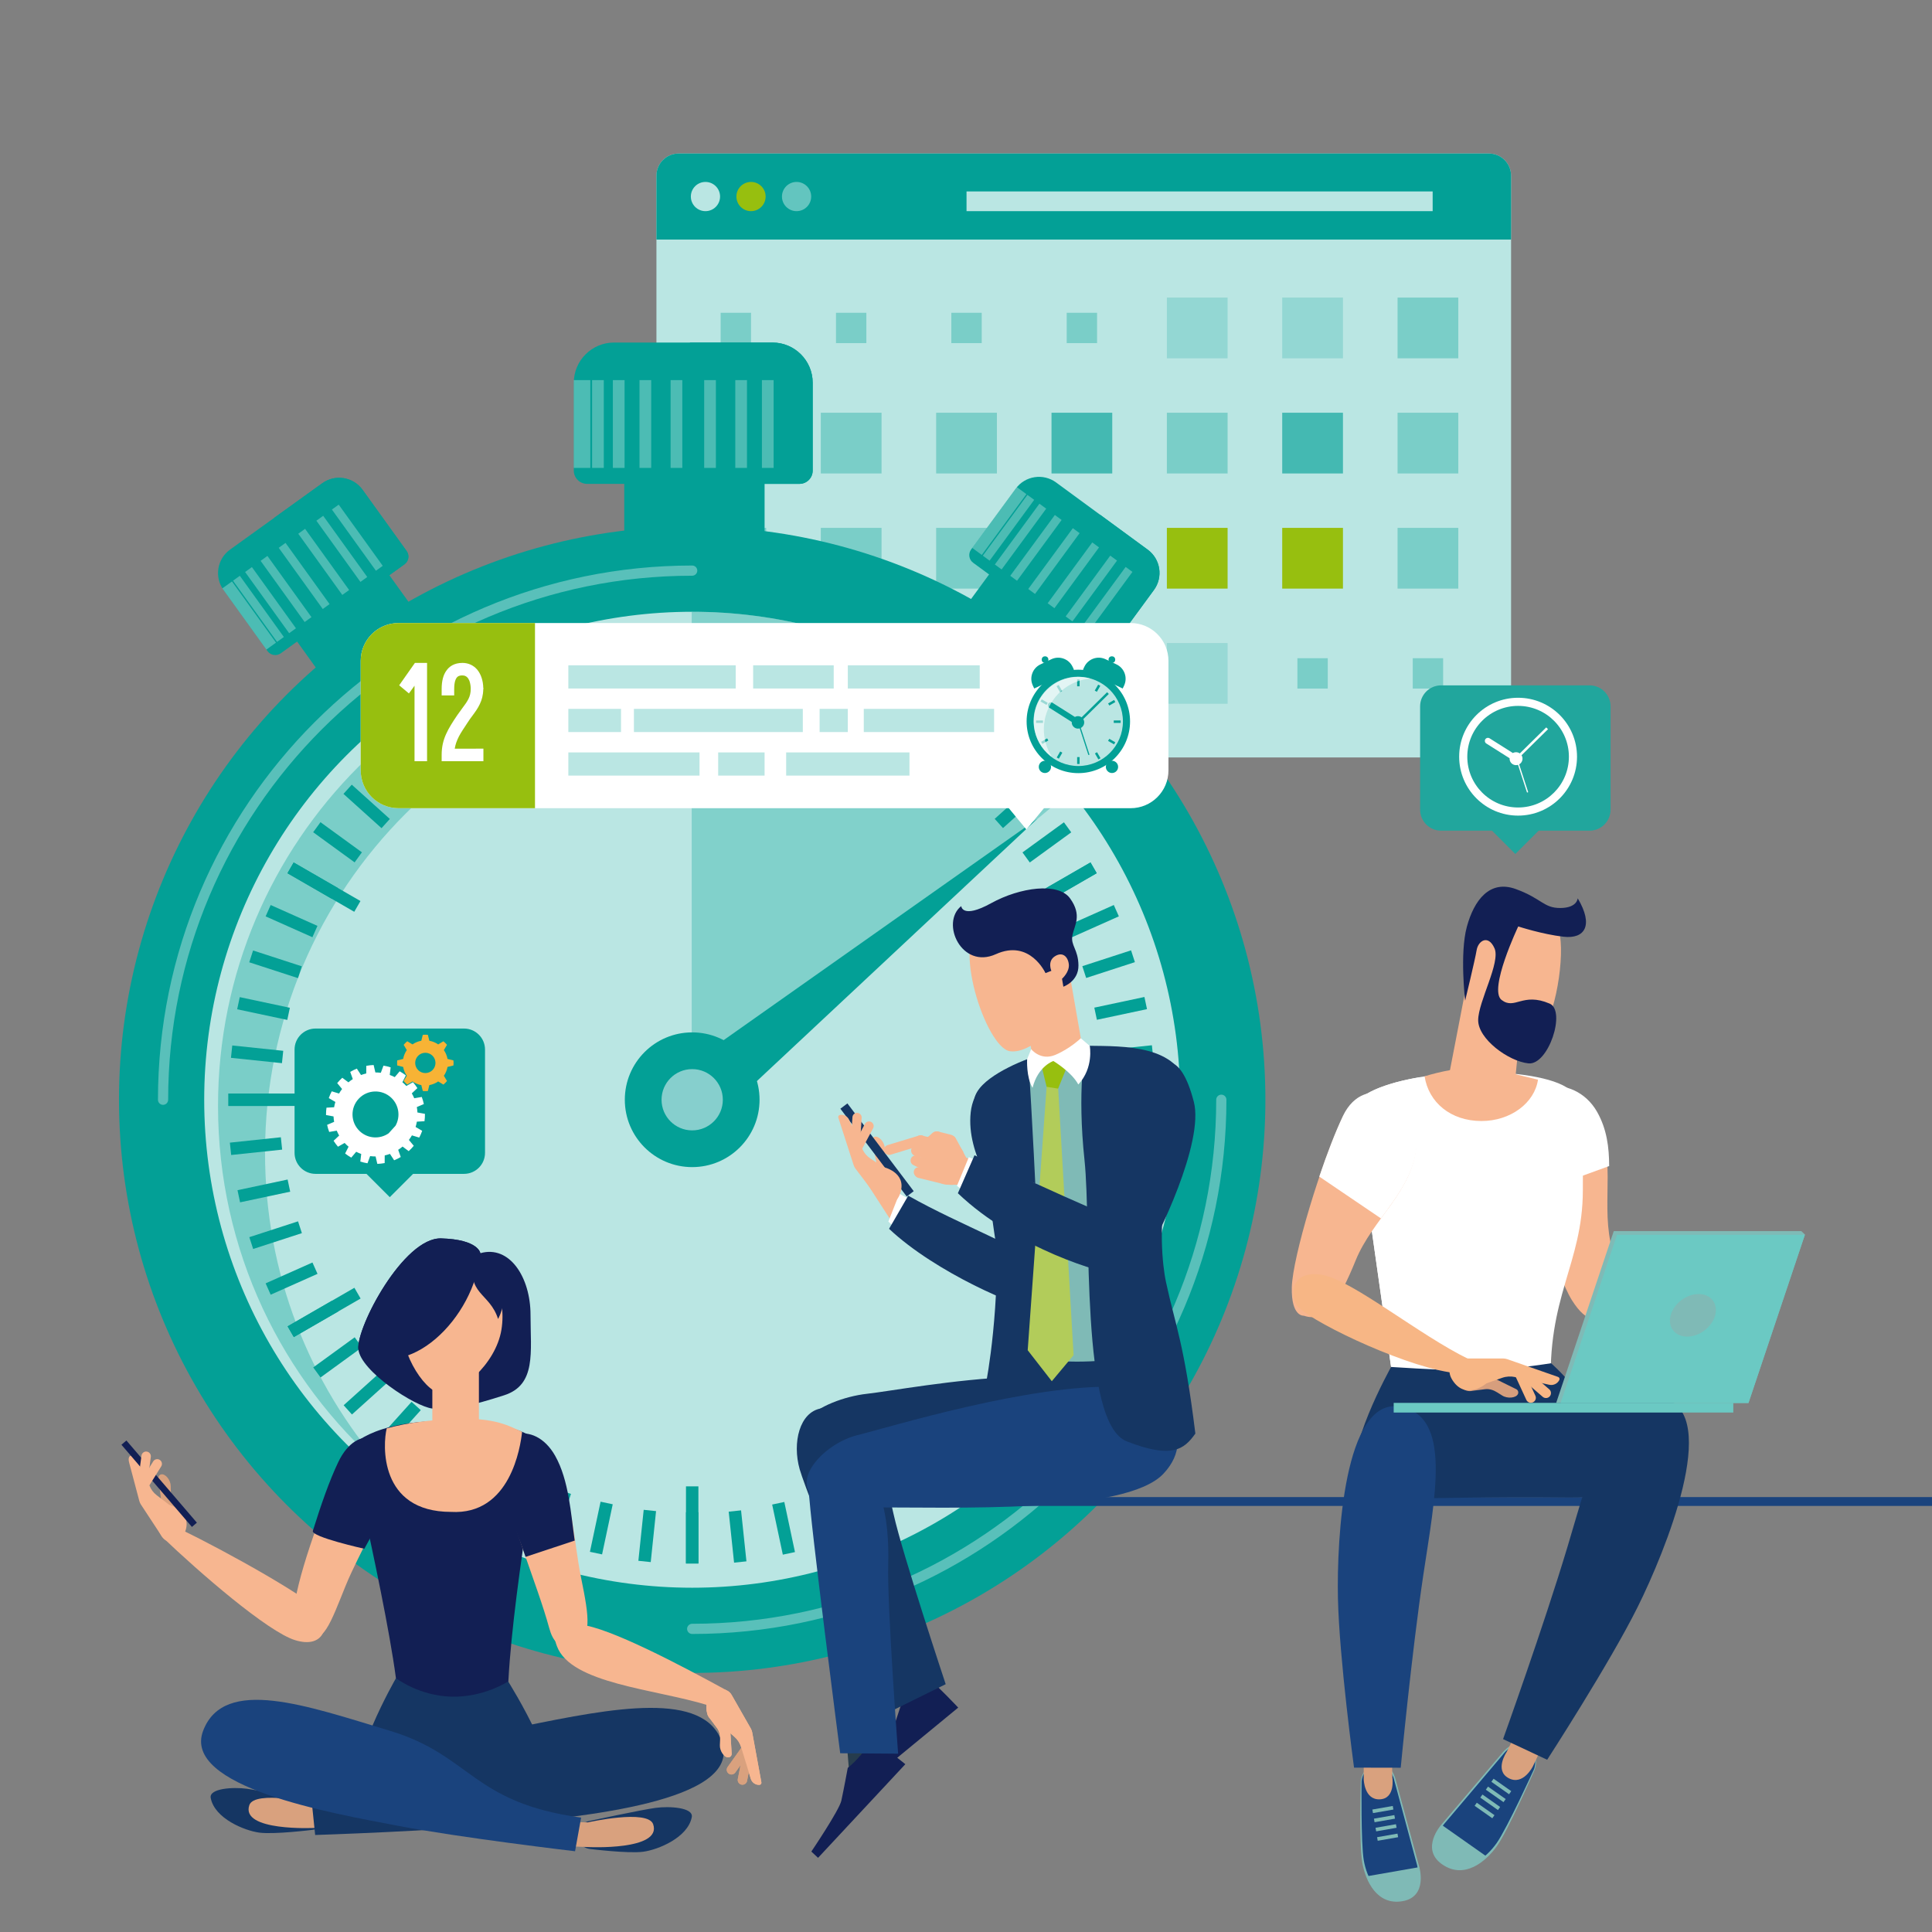<?xml version="1.0" encoding="utf-8"?>
<!-- Generator: Adobe Illustrator 19.0.0, SVG Export Plug-In . SVG Version: 6.00 Build 0)  -->
<svg version="1.1" id="Layer_1" xmlns="http://www.w3.org/2000/svg" xmlns:xlink="http://www.w3.org/1999/xlink" x="0px" y="0px"
	 viewBox="0 0 547.242 547.242" style="enable-background:new 0 0 547.242 547.242;" xml:space="preserve">
<rect x="0" y="0" width="547.242" height="547.242" fill="#808080" stroke="none"/>
<style type="text/css">
	.st0{fill:#BAE6E3;}
	.st1{fill:#03A096;}
	.st2{opacity:0.35;fill:#03A096;}
	.st3{opacity:0.21;fill:#03A096;}
	.st4{opacity:0.64;fill:#03A096;}
	.st5{fill:#97BF0F;}
	.st6{opacity:0.18;fill:#03A096;}
	.st7{opacity:0.53;fill:#BAE6E3;}
	.st8{opacity:0.29;fill:#FFFFFF;}
	.st9{opacity:0.31;}
	.st10{opacity:0.54;fill:#F7F8FC;}
	.st11{opacity:0.34;}
	.st12{fill:#FFFFFF;}
	.st13{fill:#F7B335;}
	.st14{opacity:0.6;fill:#FFFFFF;}
	.st15{fill:#21A69D;}
	.st16{fill:#1A437D;}
	.st17{fill:#F7B690;}
	.st18{fill:#153663;}
	.st19{fill:#7FBAB6;}
	.st20{fill:#D9A17E;}
	.st21{fill:#121F54;}
	.st22{fill:#6BC9C3;}
	.st23{fill:#F7B685;}
	.st24{fill:#D69E7D;}
	.st25{fill:#263C4D;}
	.st26{fill:#B2CC5A;}
	.st27{fill:#0A4963;}
</style>
<g>
	<path class="st0" d="M421.746,214.552h-229.54c-3.462,0-6.269-2.806-6.269-6.269V49.761c0-3.462,2.807-6.269,6.269-6.269h229.54
		c3.462,0,6.269,2.807,6.269,6.269v158.522C428.015,211.745,425.208,214.552,421.746,214.552z"/>
	<path class="st1" d="M185.937,67.852c0-15.103,0-18.09,0-18.09c0-3.462,2.807-6.269,6.269-6.269h229.54
		c3.462,0,6.269,2.807,6.269,6.269c0,0,0,2.987,0,18.09H185.937z"/>
	<rect x="204.123" y="88.592" class="st2" width="8.602" height="8.602"/>
	<rect x="236.797" y="88.592" class="st2" width="8.602" height="8.602"/>
	<rect x="269.47" y="88.592" class="st2" width="8.602" height="8.602"/>
	<rect x="302.143" y="88.592" class="st2" width="8.602" height="8.602"/>
	<rect x="330.516" y="84.29" class="st3" width="17.205" height="17.205"/>
	<rect x="363.189" y="84.29" class="st3" width="17.205" height="17.205"/>
	<rect x="395.862" y="84.29" class="st2" width="17.205" height="17.205"/>
	<rect x="199.822" y="116.906" class="st3" width="17.205" height="17.205"/>
	<rect x="232.495" y="116.906" class="st2" width="17.205" height="17.205"/>
	<rect x="265.169" y="116.906" class="st2" width="17.205" height="17.205"/>
	<rect x="297.842" y="116.906" class="st4" width="17.205" height="17.205"/>
	<rect x="330.516" y="116.906" class="st2" width="17.205" height="17.205"/>
	<rect x="363.189" y="116.906" class="st4" width="17.205" height="17.205"/>
	<rect x="395.862" y="116.906" class="st2" width="17.205" height="17.205"/>
	<rect x="199.822" y="149.521" class="st2" width="17.205" height="17.205"/>
	<rect x="232.495" y="149.521" class="st2" width="17.205" height="17.205"/>
	<rect x="265.169" y="149.521" class="st2" width="17.205" height="17.205"/>
	<rect x="297.842" y="149.521" class="st2" width="17.205" height="17.205"/>
	<rect x="330.516" y="149.521" class="st5" width="17.205" height="17.205"/>
	<rect x="363.189" y="149.521" class="st5" width="17.205" height="17.205"/>
	<rect x="395.862" y="149.521" class="st2" width="17.205" height="17.205"/>
	<rect x="199.822" y="182.137" class="st2" width="17.205" height="17.205"/>
	<rect x="232.495" y="182.137" class="st5" width="17.205" height="17.205"/>
	<rect x="265.169" y="182.137" class="st2" width="17.205" height="17.205"/>
	<rect x="297.842" y="182.137" class="st6" width="17.205" height="17.205"/>
	<rect x="330.516" y="182.137" class="st6" width="17.205" height="17.205"/>
	<rect x="367.49" y="186.438" class="st2" width="8.602" height="8.603"/>
	<rect x="400.163" y="186.438" class="st2" width="8.602" height="8.603"/>
	<circle class="st0" cx="199.822" cy="55.672" r="4.138"/>
	<circle class="st5" cx="212.726" cy="55.672" r="4.138"/>
	<circle class="st7" cx="225.63" cy="55.672" r="4.138"/>
	<rect x="273.771" y="54.225" class="st0" width="132.033" height="5.584"/>
</g>
<g>
	<g>
		<g>
			<rect x="176.819" y="117.671" class="st1" width="39.751" height="43.958"/>
			<path class="st1" d="M226.439,137.056h-60.155c-2.075,0-3.757-1.682-3.757-3.757v-24.876c0-6.295,5.103-11.398,11.398-11.398
				h44.872c6.295,0,11.398,5.103,11.398,11.398v24.876C230.196,135.374,228.514,137.056,226.439,137.056z"/>
			<g>
				<g>
					<path class="st8" d="M162.527,107.674c0,5.317,0,18.034,0,24.861h4.677c0-6.347,0-18.989,0-24.861H162.527z"/>
					<path class="st8" d="M167.711,107.674c0,6.257,0,18.893,0,24.861h3.315c0-5.968,0-18.605,0-24.861H167.711z"/>
					<path class="st8" d="M173.594,107.674c0,6.578,0,19.248,0,24.861h3.315c0-5.614,0-18.283,0-24.861H173.594z"/>
					<path class="st8" d="M181.139,107.674c0,6.853,0,19.575,0,24.861h3.315c0-5.286,0-18.009,0-24.861H181.139z"/>
					<path class="st8" d="M189.95,107.674c0,7.031,0,19.799,0,24.861h3.315c0-5.063,0-17.831,0-24.861H189.95z"/>
					<path class="st8" d="M199.459,107.674c0,7.031,0,19.799,0,24.861h3.315c0-5.063,0-17.831,0-24.861H199.459z"/>
					<path class="st8" d="M208.27,107.674c0,6.853,0,19.575,0,24.861h3.315c0-5.286,0-18.009,0-24.861H208.27z"/>
					<path class="st8" d="M215.814,107.674c0,6.578,0,19.248,0,24.861h3.315c0-5.614,0-18.283,0-24.861H215.814z"/>
				</g>
			</g>
		</g>
		<g>
			<path class="st1" d="M195.425,97.025h23.372c6.295,0,11.398,5.103,11.398,11.398v24.876c0,2.075-1.682,3.757-3.757,3.757h-31.014
				V97.025z"/>
			<g>
				<g>
					<path class="st8" d="M199.459,107.674c0,7.031,0,19.799,0,24.861h3.315c0-5.063,0-17.831,0-24.861H199.459z"/>
					<path class="st8" d="M208.27,107.674c0,6.853,0,19.575,0,24.861h3.315c0-5.286,0-18.009,0-24.861H208.27z"/>
					<path class="st8" d="M215.814,107.674c0,6.578,0,19.248,0,24.861h3.315c0-5.614,0-18.283,0-24.861H215.814z"/>
				</g>
			</g>
		</g>
	</g>
	<g>
		<g>
			<g>
				
					<rect x="277.085" y="158.383" transform="matrix(0.806 0.591 -0.591 0.806 158.72 -140.009)" class="st1" width="32.187" height="28.011"/>
				<path class="st1" d="M310.444,184.927l-34.797-25.521c-1.2-0.88-1.46-2.567-0.579-3.767l12.636-17.229
					c2.671-3.642,7.788-4.428,11.429-1.758l25.956,19.037c3.642,2.671,4.428,7.788,1.758,11.429l-12.636,17.229
					C313.33,185.548,311.644,185.807,310.444,184.927z"/>
				<g>
					<g>
						<path class="st8" d="M288.021,137.977c-2.256,3.075-9.734,13.271-12.63,17.221l2.706,1.985
							c2.693-3.671,10.139-13.824,12.63-17.221L288.021,137.977z"/>
						<path class="st8" d="M291.02,140.176c-2.654,3.619-10.098,13.769-12.63,17.221l1.918,1.406
							c2.532-3.452,9.976-13.602,12.63-17.221L291.02,140.176z"/>
						<path class="st8" d="M294.423,142.672c-2.791,3.805-10.249,13.973-12.63,17.221l1.917,1.406
							c2.382-3.247,9.839-13.416,12.63-17.221L294.423,142.672z"/>
						<path class="st8" d="M298.788,145.873c-2.907,3.964-10.388,14.163-12.63,17.221l1.917,1.406
							c2.243-3.058,9.723-13.257,12.63-17.221L298.788,145.873z"/>
						<path class="st8" d="M303.884,149.611c-2.983,4.067-10.482,14.292-12.63,17.221l1.917,1.406
							c2.148-2.929,9.647-13.154,12.63-17.221L303.884,149.611z"/>
						<path class="st8" d="M309.385,153.646c-2.983,4.067-10.482,14.292-12.63,17.221l1.917,1.406
							c2.148-2.929,9.647-13.154,12.63-17.221L309.385,153.646z"/>
						<path class="st8" d="M314.481,157.383c-2.907,3.964-10.388,14.163-12.63,17.221l1.917,1.406
							c2.243-3.058,9.723-13.257,12.63-17.221L314.481,157.383z"/>
						<path class="st8" d="M318.845,160.584c-2.791,3.805-10.249,13.974-12.63,17.221l1.917,1.406
							c2.382-3.247,9.84-13.416,12.63-17.221L318.845,160.584z"/>
					</g>
				</g>
			</g>
			<g>
				<path class="st1" d="M311.569,145.774l13.52,9.916c3.642,2.671,4.428,7.788,1.758,11.429l-12.636,17.229
					c-0.88,1.2-2.567,1.459-3.767,0.579l-17.94-13.158L311.569,145.774z"/>
				<g>
					<g>
						<path class="st8" d="M309.385,153.646c-2.983,4.067-10.482,14.292-12.63,17.221l1.917,1.406
							c2.148-2.929,9.647-13.154,12.63-17.221L309.385,153.646z"/>
						<path class="st8" d="M314.481,157.383c-2.907,3.964-10.388,14.163-12.63,17.221l1.917,1.406
							c2.243-3.058,9.723-13.257,12.63-17.221L314.481,157.383z"/>
						<path class="st8" d="M318.845,160.584c-2.791,3.805-10.249,13.974-12.63,17.221l1.917,1.406
							c2.382-3.247,9.84-13.416,12.63-17.221L318.845,160.584z"/>
					</g>
				</g>
			</g>
		</g>
		<g>
			<g>
				
					<rect x="81.209" y="158.381" transform="matrix(0.812 -0.584 0.584 0.812 -82.368 89.3)" class="st1" width="32.187" height="28.011"/>
				<path class="st1" d="M114.563,159.842l-35.026,25.206c-1.208,0.869-2.892,0.595-3.761-0.613l-12.48-17.342
					c-2.638-3.665-1.805-8.775,1.861-11.413l26.127-18.802c3.665-2.638,8.775-1.805,11.413,1.861l12.48,17.342
					C116.046,157.289,115.771,158.973,114.563,159.842z"/>
				<g>
					<g>
						<path class="st8" d="M62.982,166.656c2.228,3.096,9.613,13.359,12.474,17.334l2.723-1.96
							c-2.659-3.696-10.014-13.915-12.474-17.334L62.982,166.656z"/>
						<path class="st8" d="M66,164.484c2.622,3.643,9.974,13.859,12.474,17.334l1.93-1.389c-2.501-3.475-9.853-13.691-12.474-17.334
							L66,164.484z"/>
						<path class="st8" d="M69.426,162.019c2.756,3.83,10.122,14.066,12.474,17.334l1.93-1.389
							c-2.352-3.269-9.718-13.504-12.474-17.334L69.426,162.019z"/>
						<path class="st8" d="M73.819,158.858c2.871,3.99,10.259,14.256,12.474,17.334l1.93-1.389
							c-2.215-3.078-9.603-13.344-12.474-17.334L73.819,158.858z"/>
						<path class="st8" d="M78.949,155.166c2.946,4.094,10.353,14.386,12.474,17.334l1.93-1.389
							c-2.121-2.948-9.528-13.241-12.474-17.334L78.949,155.166z"/>
						<path class="st8" d="M84.486,151.181c2.946,4.094,10.353,14.386,12.474,17.334l1.93-1.389
							c-2.121-2.948-9.528-13.241-12.474-17.334L84.486,151.181z"/>
						<path class="st8" d="M89.616,147.49c2.871,3.99,10.259,14.256,12.474,17.334l1.93-1.389
							c-2.215-3.078-9.603-13.344-12.474-17.334L89.616,147.49z"/>
						<path class="st8" d="M94.009,144.328c2.756,3.83,10.122,14.065,12.474,17.334l1.93-1.389
							c-2.352-3.269-9.718-13.504-12.474-17.334L94.009,144.328z"/>
					</g>
				</g>
			</g>
			<g>
				<path class="st1" d="M77.675,146.671l13.609-9.793c3.665-2.638,8.775-1.805,11.413,1.861l12.48,17.342
					c0.869,1.208,0.595,2.892-0.613,3.761l-18.058,12.995L77.675,146.671z"/>
				<g>
					<g>
						<path class="st8" d="M84.486,151.181c2.946,4.094,10.353,14.386,12.474,17.334l1.93-1.389
							c-2.121-2.948-9.528-13.241-12.474-17.334L84.486,151.181z"/>
						<path class="st8" d="M89.616,147.49c2.871,3.99,10.259,14.256,12.474,17.334l1.93-1.389
							c-2.215-3.078-9.603-13.344-12.474-17.334L89.616,147.49z"/>
						<path class="st8" d="M94.009,144.328c2.756,3.83,10.122,14.065,12.474,17.334l1.93-1.389
							c-2.352-3.269-9.718-13.504-12.474-17.334L94.009,144.328z"/>
					</g>
				</g>
			</g>
		</g>
	</g>
	<g>
		<circle class="st1" cx="196.063" cy="311.505" r="162.36"/>
		<circle class="st1" cx="196.063" cy="311.505" r="157.594"/>
		<path class="st1" d="M196.063,153.911v315.188c87.037,0,157.594-70.557,157.594-157.594
			C353.657,224.468,283.1,153.911,196.063,153.911z"/>
		<circle class="st0" cx="196.063" cy="311.505" r="138.221"/>
		<path class="st2" d="M75.071,326.572c0-75.055,60.844-135.898,135.898-135.898c34.139,0,65.335,12.591,89.205,33.379
			c-24.914-28.609-61.604-46.694-102.52-46.694c-75.055,0-135.898,60.844-135.898,135.898c0,40.916,18.084,77.605,46.693,102.52
			C87.661,391.907,75.071,360.711,75.071,326.572z"/>
		<g>
			<g>
				<g>
					<g>
						<g>
							
								<rect x="181.332" y="427.668" transform="matrix(0.995 0.104 -0.104 0.995 46.38 -16.73)" class="st1" width="3.519" height="14.514"/>
						</g>
					</g>
					<g>
						<g>
							
								<rect x="207.275" y="180.827" transform="matrix(0.995 0.105 -0.105 0.995 20.825 -20.838)" class="st1" width="3.519" height="14.514"/>
						</g>
					</g>
				</g>
				<g>
					<g>
						<g>
							
								<rect x="168.502" y="425.636" transform="matrix(0.978 0.208 -0.208 0.978 93.853 -25.961)" class="st1" width="3.518" height="14.513"/>
						</g>
					</g>
					<g>
						<g>
							
								<rect x="220.106" y="182.86" transform="matrix(0.978 0.208 -0.208 0.978 44.37 -41.969)" class="st1" width="3.518" height="14.513"/>
						</g>
					</g>
				</g>
				<g>
					<g>
						<g>
							
								<rect x="155.955" y="422.275" transform="matrix(0.951 0.309 -0.309 0.951 140.552 -27.717)" class="st1" width="3.518" height="14.513"/>
						</g>
					</g>
					<g>
						<g>
							
								<rect x="232.654" y="186.221" transform="matrix(0.951 0.309 -0.309 0.951 71.248 -62.96)" class="st1" width="3.518" height="14.514"/>
						</g>
					</g>
				</g>
				<g>
					<g>
						<g>
							
								<rect x="143.828" y="417.62" transform="matrix(0.913 0.407 -0.407 0.913 185.484 -22.476)" class="st1" width="3.518" height="14.513"/>
						</g>
					</g>
					<g>
						<g>
							
								<rect x="244.78" y="190.877" transform="matrix(0.914 0.407 -0.407 0.914 101.854 -83.122)" class="st1" width="3.519" height="14.514"/>
						</g>
					</g>
				</g>
				<g>
					<g>
						<g>
							
								<rect x="132.254" y="411.722" transform="matrix(0.866 0.5 -0.5 0.866 227.515 -10.858)" class="st1" width="3.519" height="14.514"/>
						</g>
					</g>
					<g>
						<g>
							
								<rect x="256.355" y="196.774" transform="matrix(0.866 0.5 -0.5 0.866 136.575 -101.713)" class="st1" width="3.518" height="14.514"/>
						</g>
					</g>
				</g>
				<g>
					<g>
						<g>
							
								<rect x="121.359" y="404.647" transform="matrix(0.809 0.588 -0.588 0.809 265.63 6.301)" class="st1" width="3.519" height="14.514"/>
						</g>
					</g>
					<g>
						<g>
							
								<rect x="267.249" y="203.848" transform="matrix(0.809 0.588 -0.588 0.809 175.527 -117.82)" class="st1" width="3.518" height="14.514"/>
						</g>
					</g>
				</g>
				<g>
					<g>
						<g>
							
								<rect x="111.265" y="396.472" transform="matrix(0.743 0.669 -0.669 0.743 299.144 28.055)" class="st1" width="3.518" height="14.514"/>
						</g>
					</g>
					<g>
						<g>
							
								<rect x="277.343" y="212.024" transform="matrix(0.743 0.669 -0.669 0.743 218.399 -130.43)" class="st1" width="3.519" height="14.514"/>
						</g>
					</g>
				</g>
				<g>
					<g>
						<g>
							
								<rect x="102.079" y="387.287" transform="matrix(0.669 0.743 -0.743 0.669 327.584 53.391)" class="st1" width="3.519" height="14.513"/>
						</g>
					</g>
					<g>
						<g>
							
								<rect x="286.529" y="221.209" transform="matrix(0.669 0.743 -0.743 0.669 265.202 -138.649)" class="st1" width="3.518" height="14.514"/>
						</g>
					</g>
				</g>
				<g>
					<g>
						<g>
							
								<rect x="93.905" y="377.192" transform="matrix(0.588 0.809 -0.809 0.588 350.399 81.031)" class="st1" width="3.518" height="14.514"/>
						</g>
					</g>
					<g>
						<g>
							
								<rect x="294.703" y="231.304" transform="matrix(0.588 0.809 -0.809 0.588 315.201 -141.505)" class="st1" width="3.519" height="14.513"/>
						</g>
					</g>
				</g>
				<g>
					<g>
						<g>
							
								<rect x="86.83" y="366.298" transform="matrix(0.5 0.866 -0.866 0.5 367.831 110.087)" class="st1" width="3.518" height="14.514"/>
						</g>
					</g>
					<g>
						<g>
							
								<rect x="301.778" y="242.198" transform="matrix(0.5 0.866 -0.866 0.5 367.739 -138.154)" class="st1" width="3.519" height="14.514"/>
						</g>
					</g>
				</g>
				<g>
					<g>
						<g>
							
								<rect x="80.932" y="354.724" transform="matrix(0.407 0.914 -0.914 0.407 379.783 139.259)" class="st1" width="3.519" height="14.514"/>
						</g>
					</g>
					<g>
						<g>
							
								<rect x="307.675" y="253.772" transform="matrix(0.407 0.913 -0.913 0.407 421.955 -127.848)" class="st1" width="3.518" height="14.515"/>
						</g>
					</g>
				</g>
				<g>
					<g>
						<g>
							
								<rect x="76.278" y="342.597" transform="matrix(0.309 0.951 -0.951 0.309 386.662 167.541)" class="st1" width="3.518" height="14.514"/>
						</g>
					</g>
					<g>
						<g>
							
								<rect x="312.331" y="265.899" transform="matrix(0.309 0.951 -0.951 0.309 476.732 -110.007)" class="st1" width="3.518" height="14.513"/>
						</g>
					</g>
				</g>
				<g>
					<g>
						<g>
							
								<rect x="72.916" y="330.05" transform="matrix(0.208 0.978 -0.978 0.208 389.088 194.142)" class="st1" width="3.518" height="14.513"/>
						</g>
					</g>
					<g>
						<g>
							
								<rect x="315.692" y="278.446" transform="matrix(0.208 0.978 -0.978 0.208 530.816 -84.266)" class="st1" width="3.518" height="14.513"/>
						</g>
					</g>
				</g>
				<g>
					<g>
						<g>
							
								<rect x="70.883" y="317.22" transform="matrix(0.105 0.995 -0.995 0.105 387.741 218.294)" class="st1" width="3.519" height="14.514"/>
						</g>
					</g>
					<g>
						<g>
							
								<rect x="317.724" y="291.276" transform="matrix(0.104 0.995 -0.995 0.104 583.052 -50.356)" class="st1" width="3.519" height="14.514"/>
						</g>
					</g>
				</g>
				<g>
					<g>
						<g>
							<rect x="64.706" y="309.746" class="st1" width="14.514" height="3.518"/>
						</g>
					</g>
					<g>
						<g>
							<rect x="312.907" y="309.746" class="st1" width="14.513" height="3.518"/>
						</g>
					</g>
				</g>
				<g>
					<g>
						<g>
							
								<rect x="65.386" y="296.773" transform="matrix(0.995 0.104 -0.104 0.995 31.593 -5.957)" class="st1" width="14.514" height="3.519"/>
						</g>
					</g>
					<g>
						<g>
							
								<rect x="312.227" y="322.717" transform="matrix(0.995 0.105 -0.105 0.995 35.679 -31.627)" class="st1" width="14.514" height="3.519"/>
						</g>
					</g>
				</g>
				<g>
					<g>
						<g>
							
								<rect x="67.418" y="283.944" transform="matrix(0.978 0.208 -0.208 0.978 61.035 -9.283)" class="st1" width="14.513" height="3.518"/>
						</g>
					</g>
					<g>
						<g>
							
								<rect x="310.195" y="335.547" transform="matrix(0.978 0.208 -0.208 0.978 77.069 -58.632)" class="st1" width="14.513" height="3.518"/>
						</g>
					</g>
				</g>
				<g>
					<g>
						<g>
							
								<rect x="70.78" y="271.397" transform="matrix(0.951 0.309 -0.309 0.951 88.236 -10.745)" class="st1" width="14.514" height="3.518"/>
						</g>
					</g>
					<g>
						<g>
							
								<rect x="306.833" y="348.095" transform="matrix(0.951 0.309 -0.309 0.951 123.501 -79.944)" class="st1" width="14.513" height="3.518"/>
						</g>
					</g>
				</g>
				<g>
					<g>
						<g>
							
								<rect x="75.435" y="259.27" transform="matrix(0.913 0.407 -0.407 0.913 113.321 -11.066)" class="st1" width="14.514" height="3.518"/>
						</g>
					</g>
					<g>
						<g>
							
								<rect x="302.177" y="360.221" transform="matrix(0.914 0.407 -0.407 0.914 173.973 -94.561)" class="st1" width="14.515" height="3.519"/>
						</g>
					</g>
				</g>
				<g>
					<g>
						<g>
							
								<rect x="81.332" y="247.696" transform="matrix(0.866 0.5 -0.5 0.866 136.596 -10.874)" class="st1" width="14.514" height="3.518"/>
						</g>
					</g>
					<g>
						<g>
							
								<rect x="296.281" y="371.796" transform="matrix(0.866 0.5 -0.5 0.866 227.444 -101.722)" class="st1" width="14.514" height="3.519"/>
						</g>
					</g>
				</g>
				<g>
					<g>
						<g>
							
								<rect x="88.407" y="236.801" transform="matrix(0.809 0.588 -0.588 0.809 158.492 -10.669)" class="st1" width="14.514" height="3.519"/>
						</g>
					</g>
					<g>
						<g>
							
								<rect x="289.206" y="382.69" transform="matrix(0.809 0.588 -0.588 0.809 282.612 -100.833)" class="st1" width="14.513" height="3.518"/>
						</g>
					</g>
				</g>
				<g>
					<g>
						<g>
							
								<rect x="96.582" y="226.707" transform="matrix(0.743 0.669 -0.669 0.743 179.545 -10.799)" class="st1" width="14.514" height="3.518"/>
						</g>
					</g>
					<g>
						<g>
							
								<rect x="281.031" y="392.785" transform="matrix(0.743 0.669 -0.669 0.743 338.026 -91.564)" class="st1" width="14.514" height="3.518"/>
						</g>
					</g>
				</g>
				<g>
					<g>
						<g>
							
								<rect x="105.767" y="217.521" transform="matrix(0.669 0.743 -0.743 0.669 200.352 -11.44)" class="st1" width="14.514" height="3.518"/>
						</g>
					</g>
					<g>
						<g>
							
								<rect x="271.846" y="401.97" transform="matrix(0.669 0.743 -0.743 0.669 392.398 -73.826)" class="st1" width="14.514" height="3.518"/>
						</g>
					</g>
				</g>
				<g>
					<g>
						<g>
							
								<rect x="115.862" y="209.346" transform="matrix(0.588 0.809 -0.809 0.588 221.544 -12.582)" class="st1" width="14.514" height="3.519"/>
						</g>
					</g>
					<g>
						<g>
							
								<rect x="261.751" y="410.145" transform="matrix(0.588 0.809 -0.809 0.588 444.127 -47.839)" class="st1" width="14.514" height="3.518"/>
						</g>
					</g>
				</g>
				<g>
					<g>
						<g>
							
								<rect x="126.756" y="202.272" transform="matrix(0.5 0.866 -0.866 0.5 243.704 -14.042)" class="st1" width="14.514" height="3.518"/>
						</g>
					</g>
					<g>
						<g>
							
								<rect x="250.857" y="417.22" transform="matrix(0.5 0.866 -0.866 0.5 491.906 -14.042)" class="st1" width="14.514" height="3.519"/>
						</g>
					</g>
				</g>
				<g>
					<g>
						<g>
							
								<rect x="138.33" y="196.374" transform="matrix(0.407 0.914 -0.914 0.407 267.381 -15.452)" class="st1" width="14.513" height="3.518"/>
						</g>
					</g>
					<g>
						<g>
							
								<rect x="239.283" y="423.117" transform="matrix(0.407 0.913 -0.913 0.407 534.404 26.837)" class="st1" width="14.514" height="3.519"/>
						</g>
					</g>
				</g>
				<g>
					<g>
						<g>
							
								<rect x="150.457" y="191.719" transform="matrix(0.309 0.951 -0.951 0.309 292.982 -16.308)" class="st1" width="14.514" height="3.518"/>
						</g>
					</g>
					<g>
						<g>
							
								<rect x="227.156" y="427.772" transform="matrix(0.309 0.951 -0.951 0.309 570.469 73.845)" class="st1" width="14.513" height="3.518"/>
						</g>
					</g>
				</g>
				<g>
					<g>
						<g>
							
								<rect x="163.005" y="188.357" transform="matrix(0.208 0.978 -0.978 0.208 320.823 -15.953)" class="st1" width="14.513" height="3.518"/>
						</g>
					</g>
					<g>
						<g>
							
								<rect x="214.608" y="431.134" transform="matrix(0.208 0.978 -0.978 0.208 599.168 125.871)" class="st1" width="14.513" height="3.518"/>
						</g>
					</g>
				</g>
				<g>
					<g>
						<g>
							
								<rect x="175.834" y="186.325" transform="matrix(0.104 0.995 -0.995 0.104 351.014 -13.659)" class="st1" width="14.514" height="3.519"/>
						</g>
					</g>
					<g>
						<g>
							
								<rect x="201.778" y="433.166" transform="matrix(0.105 0.995 -0.995 0.105 619.72 181.56)" class="st1" width="14.514" height="3.519"/>
						</g>
					</g>
				</g>
				<g>
					<g>
						<g>
							<rect x="194.305" y="180.148" class="st1" width="3.518" height="14.514"/>
						</g>
					</g>
					<g>
						<g>
							<rect x="194.305" y="428.349" class="st1" width="3.518" height="14.514"/>
						</g>
					</g>
				</g>
			</g>
			<g>
				<g>
					<g>
						<g>
							
								<rect x="134.087" y="404.88" transform="matrix(0.866 0.5 -0.5 0.866 226.173 -12.201)" class="st1" width="3.519" height="21.847"/>
						</g>
					</g>
					<g>
						<g>
							
								<rect x="254.521" y="196.283" transform="matrix(0.866 0.5 -0.5 0.866 137.906 -100.367)" class="st1" width="3.518" height="21.847"/>
						</g>
					</g>
				</g>
				<g>
					<g>
						<g>
							
								<rect x="90.005" y="360.798" transform="matrix(0.5 0.866 -0.866 0.5 367.831 106.42)" class="st1" width="3.518" height="21.847"/>
						</g>
					</g>
					<g>
						<g>
							
								<rect x="298.603" y="240.365" transform="matrix(0.5 0.866 -0.866 0.5 367.74 -134.488)" class="st1" width="3.519" height="21.847"/>
						</g>
					</g>
				</g>
				<g>
					<g>
						<g>
							<rect x="64.706" y="309.746" class="st1" width="21.847" height="3.518"/>
						</g>
					</g>
					<g>
						<g>
							<rect x="305.573" y="309.746" class="st1" width="21.847" height="3.518"/>
						</g>
					</g>
				</g>
				<g>
					<g>
						<g>
							
								<rect x="80.841" y="249.529" transform="matrix(0.866 0.5 -0.5 0.866 137.938 -12.216)" class="st1" width="21.847" height="3.518"/>
						</g>
					</g>
					<g>
						<g>
							
								<rect x="289.439" y="369.962" transform="matrix(0.866 0.5 -0.5 0.866 226.111 -100.381)" class="st1" width="21.847" height="3.519"/>
						</g>
					</g>
				</g>
				<g>
					<g>
						<g>
							
								<rect x="124.923" y="205.447" transform="matrix(0.5 0.866 -0.866 0.5 247.37 -14.043)" class="st1" width="21.847" height="3.518"/>
						</g>
					</g>
					<g>
						<g>
							
								<rect x="245.357" y="414.044" transform="matrix(0.5 0.866 -0.866 0.5 488.23 -14.047)" class="st1" width="21.847" height="3.519"/>
						</g>
					</g>
				</g>
				<g>
					<g>
						<g>
							<rect x="194.305" y="180.148" class="st1" width="3.518" height="21.847"/>
						</g>
					</g>
					<g>
						<g>
							<rect x="194.305" y="421.015" class="st1" width="3.518" height="21.848"/>
						</g>
					</g>
				</g>
			</g>
		</g>
		<g class="st9">
			<path class="st1" d="M303.197,224.174c-25.346-31.056-63.921-50.89-107.134-50.89c-0.046,0-0.092,0.002-0.138,0.002v140.302
				L303.197,224.174z"/>
		</g>
		<g>
			<polygon class="st1" points="293.758,231.975 201.541,318.234 190.585,304.775 			"/>
			<circle class="st1" cx="196.063" cy="311.505" r="19.082"/>
			<circle class="st10" cx="196.063" cy="311.505" r="8.677"/>
		</g>
		<g class="st11">
			<path class="st12" d="M46.187,312.948c-0.797,0-1.443-0.647-1.443-1.443c0-83.438,67.881-151.319,151.319-151.319
				c0.797,0,1.443,0.646,1.443,1.443c0,0.797-0.646,1.443-1.443,1.443c-81.847,0-148.434,66.587-148.434,148.434
				C47.63,312.302,46.984,312.948,46.187,312.948z"/>
		</g>
		<g class="st11">
			<path class="st12" d="M196.063,462.824c-0.797,0-1.443-0.647-1.443-1.443s0.646-1.443,1.443-1.443
				c81.847,0,148.433-66.586,148.433-148.433c0-0.797,0.646-1.443,1.443-1.443s1.443,0.646,1.443,1.443
				C347.383,394.942,279.501,462.824,196.063,462.824z"/>
		</g>
	</g>
</g>
<g>
	<path class="st1" d="M131.429,291.335h-42.04c-3.288,0-5.954,2.666-5.954,5.954v29.256c0,3.288,2.666,5.954,5.954,5.954h14.419
		l6.601,6.601l6.601-6.601h14.419c3.288,0,5.954-2.666,5.954-5.954v-29.256C137.383,294.001,134.717,291.335,131.429,291.335z"/>
	<path class="st12" d="M98.157,324.29c0.188,0.179,0.379,0.349,0.576,0.514l-0.977,1.931c0.557,0.434,1.141,0.82,1.742,1.159
		l1.398-1.649c0.463,0.238,0.938,0.445,1.42,0.619l-0.258,2.148c0.668,0.214,1.348,0.376,2.033,0.488l0.752-2.028
		c0.512,0.065,1.027,0.097,1.543,0.097l0.492,2.104c0.697-0.026,1.392-0.103,2.08-0.232l0.012-2.162
		c0.502-0.112,0.998-0.258,1.484-0.436l1.184,1.811c0.643-0.261,1.269-0.571,1.873-0.93l-0.727-2.038
		c0.43-0.277,0.844-0.583,1.242-0.919l1.732,1.296c0.256-0.232,0.506-0.476,0.748-0.73c0.242-0.256,0.475-0.517,0.693-0.785
		l-1.381-1.664c0.316-0.415,0.604-0.845,0.857-1.288l2.07,0.627c0.33-0.622,0.609-1.263,0.838-1.917l-1.867-1.093
		c0.152-0.494,0.273-0.997,0.361-1.503l2.158-0.121c0.096-0.692,0.139-1.39,0.131-2.087l-2.127-0.389
		c-0.025-0.514-0.082-1.026-0.174-1.535l1.988-0.852c-0.145-0.68-0.342-1.352-0.588-2.007l-2.133,0.363
		c-0.197-0.473-0.428-0.937-0.69-1.386l1.578-1.479c-0.367-0.583-0.781-1.147-1.242-1.682l-1.881,1.071
		c-0.174-0.189-0.354-0.373-0.543-0.552c-0.188-0.179-0.381-0.35-0.576-0.515l0.975-1.931c-0.557-0.434-1.141-0.82-1.74-1.159
		l-1.4,1.648c-0.461-0.238-0.936-0.444-1.418-0.618l0.258-2.148c-0.668-0.215-1.348-0.377-2.035-0.489l-0.75,2.027
		c-0.514-0.065-1.029-0.097-1.545-0.097l-0.492-2.104c-0.697,0.026-1.391,0.103-2.078,0.233l-0.014,2.161
		c-0.502,0.113-0.998,0.259-1.482,0.436l-1.185-1.812c-0.643,0.261-1.268,0.572-1.873,0.931l0.729,2.038
		c-0.43,0.276-0.846,0.583-1.244,0.919l-1.73-1.296c-0.259,0.233-0.507,0.476-0.749,0.73c-0.244,0.255-0.475,0.517-0.695,0.785
		l1.382,1.665c-0.317,0.415-0.603,0.844-0.856,1.288l-2.072-0.627c-0.328,0.623-0.607,1.262-0.836,1.917l1.867,1.093
		c-0.154,0.495-0.275,0.997-0.361,1.503l-2.16,0.121c-0.094,0.691-0.137,1.391-0.129,2.088l2.127,0.388
		c0.023,0.514,0.082,1.028,0.172,1.536l-1.988,0.852c0.146,0.68,0.342,1.352,0.588,2.007l2.135-0.363
		c0.197,0.474,0.426,0.936,0.687,1.386l-1.578,1.48c0.367,0.583,0.783,1.146,1.244,1.681l1.882-1.07
		C97.788,323.926,97.967,324.11,98.157,324.29z M101.641,311.184c2.479-2.605,6.598-2.707,9.203-0.228
		c2.205,2.099,2.615,5.372,1.188,7.908l-1.949,2.147c-2.486,1.736-5.93,1.546-8.213-0.625
		C99.266,317.908,99.164,313.788,101.641,311.184z"/>
	<path class="st13" d="M126.758,302.211c-0.164,0.916-0.525,1.764-1.035,2.5l0.891,1.486c-0.307,0.367-0.646,0.706-1.012,1.013
		l-1.488-0.89c-0.734,0.511-1.584,0.87-2.5,1.036l-0.422,1.68c-0.236,0.022-0.475,0.034-0.715,0.034
		c-0.242,0-0.48-0.012-0.717-0.034l-0.422-1.68c-0.916-0.165-1.764-0.525-2.5-1.035l-1.486,0.89
		c-0.367-0.307-0.707-0.646-1.012-1.012l0.889-1.487c-0.51-0.736-0.871-1.584-1.035-2.5l-1.682-0.421
		c-0.02-0.236-0.031-0.475-0.031-0.716c0-0.242,0.012-0.481,0.031-0.716l1.682-0.421c0.164-0.917,0.525-1.765,1.035-2.5
		l-0.889-1.487c0.305-0.367,0.645-0.705,1.012-1.013l1.486,0.89c0.736-0.511,1.584-0.87,2.5-1.034l0.422-1.682
		c0.236-0.02,0.475-0.033,0.717-0.033c0.24,0,0.479,0.013,0.715,0.033l0.422,1.682c0.916,0.164,1.766,0.523,2.5,1.034l1.488-0.89
		c0.365,0.308,0.705,0.646,1.012,1.013l-0.891,1.488c0.51,0.735,0.871,1.583,1.035,2.5l1.68,0.421
		c0.021,0.235,0.035,0.474,0.035,0.716c0,0.241-0.014,0.479-0.035,0.716L126.758,302.211z M120.477,303.948
		c1.586,0,2.875-1.287,2.875-2.874c0-1.588-1.289-2.875-2.875-2.875c-1.588,0-2.875,1.287-2.875,2.875
		C117.602,302.66,118.889,303.948,120.477,303.948z"/>
</g>
<g>
	<path class="st12" d="M320.254,228.925H112.885c-5.916,0-10.712-4.796-10.712-10.712v-31.025c0-5.916,4.796-10.712,10.712-10.712
		h207.368c5.916,0,10.712,4.796,10.712,10.712v31.025C330.966,224.129,326.17,228.925,320.254,228.925z"/>
	<g>
		<path class="st5" d="M151.537,228.925c-22.863,0-38.652,0-38.652,0c-5.916,0-10.712-4.796-10.712-10.712v-31.025
			c0-5.916,4.796-10.712,10.712-10.712c0,0,15.788,0,38.652,0V228.925z"/>
		<g>
			<g>
				<polygon class="st12" points="113.069,194.113 117.528,187.766 120.966,187.766 120.966,215.612 117.415,215.612 
					117.415,194.227 115.827,196.418 				"/>
				<path class="st12" d="M136.926,212.06v3.551H125.1v-1.776c0-2.305,0.453-4.118,1.247-5.894c0.794-1.776,1.851-3.4,3.174-5.365
					c0.529-0.755,1.02-1.436,1.473-2.04c0.718-0.945,1.285-1.738,1.7-2.57c0.416-0.831,0.642-1.7,0.642-2.909
					c0-0.453-0.076-1.398-0.378-2.229c-0.34-0.831-0.907-1.511-1.965-1.511c-0.415,0-0.982,0-1.473,0.453
					c-0.491,0.491-0.869,1.474-0.869,3.401v1.814H125.1v-1.814c0-2.267,0.453-4.043,1.398-5.289c0.718-1.02,2.078-2.116,4.496-2.116
					c1.7,0,3.174,0.718,4.194,1.927c1.02,1.247,1.663,3.06,1.7,5.176h0.038v0.302h-0.038c-0.038,1.776-0.416,3.098-0.982,4.27
					c-0.567,1.209-1.285,2.191-2.04,3.211c-0.453,0.605-0.907,1.209-1.36,1.927c-1.058,1.625-1.927,2.871-2.531,4.043
					c-0.604,1.209-0.982,2.229-1.171,3.438H136.926z"/>
			</g>
		</g>
		<polygon class="st12" points="290.727,217.573 283.556,226.264 290.727,234.956 297.899,226.264 		"/>
	</g>
	<g>
		<g>
			<g>
				<g>
					<path class="st1" d="M292.947,195.022c-0.215-0.454-0.39-0.823-0.39-0.823c-1.066-2.253-0.105-4.945,2.149-6.01l3.096-1.466
						c2.253-1.067,4.944-0.105,6.012,2.148c0,0,0.173,0.369,0.389,0.823L292.947,195.022z"/>
					<circle class="st1" cx="296.013" cy="186.839" r="0.943"/>
					
						<rect x="298.336" y="190.759" transform="matrix(0.904 -0.428 0.428 0.904 -54.127 146.63)" class="st1" width="1.745" height="5.991"/>
				</g>
				<g>
					<path class="st1" d="M318.008,195.022c0.214-0.454,0.389-0.823,0.389-0.823c1.066-2.253,0.105-4.945-2.148-6.01l-3.097-1.466
						c-2.253-1.067-4.944-0.105-6.011,2.148c0,0-0.174,0.369-0.389,0.823L318.008,195.022z"/>
					<circle class="st1" cx="314.941" cy="186.839" r="0.943"/>
					
						<rect x="310.872" y="190.759" transform="matrix(-0.904 -0.428 0.428 -0.904 510.701 502.205)" class="st1" width="1.746" height="5.991"/>
				</g>
			</g>
			<g>
				<g>
					<circle class="st1" cx="305.44" cy="204.345" r="14.648"/>
					<circle class="st0" cx="305.441" cy="204.345" r="12.628"/>
				</g>
				<g>
					<g>
						<g>
							
								<rect x="299.598" y="212.969" transform="matrix(-0.866 -0.5 0.5 -0.866 452.89 549.133)" class="st1" width="0.693" height="1.959"/>
							
								<rect x="310.603" y="193.909" transform="matrix(-0.866 -0.5 0.5 -0.866 482.712 519.185)" class="st1" width="0.693" height="1.958"/>
						</g>
						<g>
							
								<rect x="295.571" y="208.941" transform="matrix(-0.5 -0.866 0.866 -0.5 262.093 571.154)" class="st1" width="0.692" height="1.958"/>
							
								<rect x="314.631" y="197.937" transform="matrix(-0.501 -0.865 0.865 -0.501 300.635 571.17)" class="st1" width="0.693" height="1.96"/>
						</g>
						<g>
							<rect x="293.465" y="204.073" class="st1" width="1.957" height="0.691"/>
							<rect x="315.472" y="204.072" class="st1" width="1.959" height="0.693"/>
						</g>
						<g>
							
								<rect x="295.572" y="197.938" transform="matrix(0.501 -0.865 0.865 0.501 -24.571 355.193)" class="st1" width="0.692" height="1.958"/>
							
								<rect x="314.631" y="208.941" transform="matrix(0.501 -0.865 0.865 0.501 -24.504 377.341)" class="st1" width="0.693" height="1.959"/>
						</g>
						<g>
							
								<rect x="299.6" y="193.91" transform="matrix(0.867 -0.499 0.499 0.867 -57.241 175.741)" class="st1" width="0.692" height="1.958"/>
							
								<rect x="310.603" y="212.968" transform="matrix(0.866 -0.5 0.5 0.866 -65.326 184.282)" class="st1" width="0.693" height="1.96"/>
						</g>
						<g>
							<rect x="305.102" y="192.435" class="st1" width="0.692" height="1.959"/>
							<rect x="305.102" y="214.443" class="st1" width="0.692" height="1.959"/>
						</g>
					</g>
				</g>
				<circle class="st1" cx="305.358" cy="204.539" r="1.206"/>
			</g>
			<path class="st1" d="M306.366,203.183c-0.543-0.387-1.281-0.446-1.892-0.104l-6.371-4.027c-0.394-0.25-0.912-0.133-1.159,0.258
				c-0.247,0.391-0.133,0.911,0.263,1.158l6.371,4.03c-0.026,0.362,0.057,0.736,0.267,1.066c0.521,0.823,1.616,1.068,2.439,0.551
				c0.82-0.52,1.068-1.609,0.556-2.428l7.232-7.12l-0.486-0.492L306.366,203.183z"/>
			<g>
				
					<rect x="302.087" y="209.018" transform="matrix(-0.309 -0.951 0.951 -0.309 202.853 565.74)" class="st1" width="9.681" height="0.334"/>
			</g>
			<circle class="st1" cx="295.973" cy="217.222" r="1.738"/>
			<circle class="st1" cx="314.97" cy="217.222" r="1.738"/>
		</g>
		<path class="st14" d="M298.542,197.948c2.565-3.435,6.368-5.403,10.328-5.746c-4.894-1.452-10.384,0.183-13.615,4.512
			c-4.146,5.556-3.005,13.423,2.547,17.568c0.047,0.033,0.094,0.06,0.139,0.091C294.8,209.453,294.842,202.904,298.542,197.948z"/>
	</g>
	<rect x="160.984" y="188.455" class="st0" width="47.405" height="6.567"/>
	<rect x="240.146" y="188.455" class="st0" width="37.363" height="6.567"/>
	<rect x="213.325" y="188.455" class="st0" width="22.826" height="6.567"/>
	<rect x="160.984" y="200.789" class="st0" width="14.921" height="6.567"/>
	<rect x="179.561" y="200.789" class="st0" width="47.836" height="6.567"/>
	<rect x="244.667" y="200.789" class="st0" width="36.915" height="6.567"/>
	<rect x="232.155" y="200.789" class="st0" width="7.991" height="6.567"/>
	<rect x="222.683" y="213.123" class="st0" width="34.927" height="6.567"/>
	<rect x="203.425" y="213.123" class="st0" width="13.145" height="6.567"/>
	<rect x="160.984" y="213.123" class="st0" width="37.154" height="6.567"/>
</g>
<g>
	<path class="st15" d="M450.242,194.128h-42.04c-3.288,0-5.954,2.666-5.954,5.954v29.256c0,3.288,2.666,5.954,5.954,5.954h14.419
		l6.601,6.601l6.601-6.601h14.419c3.288,0,5.954-2.666,5.954-5.954v-29.256C456.196,196.794,453.53,194.128,450.242,194.128z"/>
	<g>
		<circle class="st12" cx="430.002" cy="214.333" r="16.691"/>
		<circle class="st15" cx="430.003" cy="214.333" r="14.39"/>
		<path class="st12" d="M430.488,213.406c-0.562-0.4-1.328-0.462-1.96-0.106l-6.606-4.176c-0.407-0.258-0.945-0.137-1.201,0.268
			c-0.257,0.406-0.138,0.944,0.272,1.201l6.606,4.178c-0.026,0.376,0.058,0.764,0.277,1.105c0.539,0.854,1.675,1.108,2.528,0.57
			c0.85-0.54,1.107-1.667,0.577-2.517l7.496-7.382l-0.504-0.509L430.488,213.406z"/>
		<g>
			
				<rect x="426.053" y="219.455" transform="matrix(-0.309 -0.951 0.951 -0.309 355.483 697.484)" class="st12" width="10.036" height="0.347"/>
		</g>
	</g>
</g>
<g>
	<g>
		<g>
			<path class="st16" d="M547.242,424.04c-138.843,0-278.724,0-295.207,0v2.523c16.483,0,156.364,0,295.207,0V424.04z"/>
		</g>
	</g>
	<g>
		<g>
			<path class="st17" d="M452.609,373.132c6.08-1.547,6.083-8.885,3.555-21.305c-2.528-12.42,1.93-24.636-4.564-36.132
				c-6.494-11.497-23.11-9.969-21.089,4.191c2.021,14.16,10.183,41.144,14.732,48.388
				C449.792,375.518,452.609,373.132,452.609,373.132z"/>
			<g>
				<path class="st12" d="M452.389,314.951c2.767,4.898,3.396,10.063,3.409,15.337l-21.33,7.763
					c-1.791-6.694-3.25-13.214-3.957-18.164C428.491,305.725,445.896,303.454,452.389,314.951z"/>
			</g>
		</g>
		<path class="st12" d="M385.817,310.686c5.581-4.033,16.513-5.961,25.276-6.697c2.096-0.176,4.066-0.286,5.804-0.337
			c7.313-0.219,19.589,0.665,25.68,3.706c6.219,3.106,5.814,8.577,5.767,29.833c-0.046,20.962-10.318,30.041-9.004,57.15
			c-14.529,6.86-8.396,6.195-22.549,6.618c-1.649,0.049-3.212,0.022-4.777,0c-11.891-0.164-16.826-5.584-16.826-5.584l-9.873-69.668
			C384.66,319.184,380.567,314.48,385.817,310.686z"/>
		<path class="st12" d="M385.817,310.686c3.748-2.708,9.91-4.464,16.207-5.55c9.746,14.425,13.887,33.288,12.759,49.081
			c-0.967,15.786-0.211,31.428,2.195,46.736c-0.064,0.002-0.121,0.003-0.187,0.005c-1.649,0.049-3.212,0.022-4.777,0
			c-11.891-0.164-16.826-5.584-16.826-5.584l-9.873-69.668C384.66,319.184,380.567,314.48,385.817,310.686z"/>
		<path class="st18" d="M439.34,386.14c0,0-14.444,2.333-23.775,2.097c-9.331-0.236-21.537-1.04-21.537-1.04
			s-13.889,24.818-9.389,32.205c4.5,7.387,9.967,4.224,59.696,4.762c26.59,0.288,32.001-13.236,32.771-16.817
			c3.737-17.391-24.481-12.203-29.896-12.936C441.748,388.087,439.34,386.14,439.34,386.14z"/>
		<g>
			<g>
				<path class="st17" d="M369.336,372.678c5.888,2.064,9.928-4.013,14.668-15.693c4.739-11.68,16.217-19.528,17.163-32.625
					c0.946-13.097-14.722-20.792-20.839-7.949c-6.117,12.842-14.202,39.686-14.42,48.19
					C365.69,373.105,369.336,372.678,369.336,372.678z"/>
			</g>
			<g>
				<path class="st12" d="M380.397,316.088c6.151-12.914,21.906-5.176,20.954,7.994c-0.604,8.365-5.48,14.601-10.179,21.047
					l-17.485-11.855C375.887,326.756,378.261,320.573,380.397,316.088z"/>
			</g>
		</g>
		<path class="st17" d="M403.521,304.887c3.742-1.267,10.848-2.643,14.923-2.643c3.907,0,11.096,2.182,17.195,3.579
			c-0.974,6.595-7.762,11.707-16.006,11.707C410.892,317.53,404.66,312.236,403.521,304.887z"/>
		<g>
			<g>
				<path class="st19" d="M389.951,499.679c4.344-0.759,5.418,4.595,5.418,4.595l6.646,24.556c0,0,2.511,8.415-4.738,9.682
					c-7.249,1.267-10.5-5.709-11.415-10.945c-0.915-5.236-0.421-22.942-0.421-22.942S385.607,500.439,389.951,499.679z"/>
				<path class="st16" d="M389.874,499.974c4.048-0.708,5.049,4.283,5.049,4.283l6.431,23.89c0,0,2.34,7.843-4.416,9.024
					c-6.756,1.181-9.785-5.321-10.639-10.201c-0.853-4.88-0.629-22.385-0.629-22.385S385.826,500.681,389.874,499.974z"/>
				<path class="st19" d="M401.921,528.883c0.405,2.141,0.868,7.671-4.853,8.672c-5.067,0.886-8.146-2.325-9.827-6.105
					L401.921,528.883z"/>
				<path class="st20" d="M394.22,495.809l0.167,7.714c0,0,0.926,5.933-3.541,6.142c-4.467,0.208-4.57-5.726-4.57-5.726
					l-0.005-8.443L394.22,495.809z"/>
				<g>
					<path class="st19" d="M394.68,512.554c-1.377,0.241-5.781,1.011-5.781,1.011l-0.177-1.011c0,0,4.404-0.77,5.781-1.011
						L394.68,512.554z"/>
					<path class="st19" d="M395.131,515.138c-2.164,0.378-5.781,1.011-5.781,1.011l-0.177-1.011c0,0,3.617-0.632,5.781-1.011
						L395.131,515.138z"/>
					<path class="st19" d="M395.583,517.721c-2.495,0.436-5.781,1.011-5.781,1.011l-0.177-1.011c0,0,3.286-0.574,5.781-1.01
						L395.583,517.721z"/>
					<path class="st19" d="M396.022,520.389c-2.495,0.436-5.781,1.011-5.781,1.011l-0.177-1.011c0,0,3.286-0.574,5.781-1.011
						L396.022,520.389z"/>
				</g>
			</g>
			<g>
				<path class="st16" d="M396.346,398.414c-15.562-2.438-17.743,37.25-17.373,54.317c0.371,17.067,4.561,47.956,4.561,47.956
					l13.223,0.026c0,0,3.085-32.441,6.423-54.757C406.485,423.86,411.435,400.778,396.346,398.414z"/>
			</g>
		</g>
		<g>
			<polygon class="st17" points="432.725,270.163 417.053,270.272 409.793,307.85 428.688,310.766 			"/>
			<path class="st17" d="M425.167,256.011c12.544-3.214,16.81,2.766,16.984,12.552c0.174,9.787-3.536,26.921-9.996,27.508
				c-6.46,0.587-15.895-5.315-15.869-15.228C416.311,270.931,418.087,257.825,425.167,256.011z"/>
			<path class="st21" d="M446.89,254.439c4.588,7.71,2.003,11.569-4,10.892c-6.003-0.677-12.848-2.914-12.848-2.914
				s-8.508,17.907-4.722,20.817c3.786,2.911,5.916-2.258,13.616,1.036c4.727,2.022-0.34,17.536-6.017,16.932
				c-5.677-0.604-14.263-6.935-14.224-12.258c0.039-5.323,6.418-16.359,4.618-20.359c-1.801-4-4.631-2.076-5.058,0.563
				c-0.428,2.639-3.254,14.31-3.254,14.31s-1.57-13.394,0.484-20.944c2.055-7.55,6.457-13.392,13.88-10.682
				c7.423,2.71,7.838,5.4,12.635,5.361C446.796,257.154,446.89,254.439,446.89,254.439z"/>
		</g>
		<g>
			<g>
				<path class="st19" d="M432.626,494.651c-3.762-2.647-7.156,1.93-7.156,1.93l-17.187,20.225c0,0-6.11,6.827,0.169,11.245
					c6.279,4.418,12.448-0.722,15.639-5.258c3.191-4.535,10.594-21.468,10.594-21.468S436.389,497.298,432.626,494.651z"/>
				<path class="st16" d="M432.568,494.963c-3.507-2.467-6.669,1.798-6.669,1.798l-16.688,19.691c0,0-5.695,6.363,0.158,10.481
					c5.852,4.118,11.602-0.673,14.576-4.9c2.974-4.227,10.543-20.85,10.543-20.85S436.074,497.43,432.568,494.963z"/>
				<path class="st19" d="M408.348,516.896c-1.334,1.841-4.229,6.855,0.727,10.342c4.389,3.088,8.723,1.426,11.989-1.395
					L408.348,516.896z"/>
				<path class="st20" d="M430.316,489.1l-3.586,7.207c0,0-3.512,5.189,0.613,7.371c4.125,2.182,6.858-3.374,6.858-3.374
					l3.758-7.967L430.316,489.1z"/>
				<g>
					<path class="st19" d="M422.44,504.702c1.193,0.839,5.007,3.523,5.007,3.523l0.616-0.876c0,0-3.815-2.684-5.007-3.523
						L422.44,504.702z"/>
					<path class="st19" d="M420.866,506.939c1.874,1.319,5.007,3.523,5.007,3.523l0.616-0.876c0,0-3.133-2.204-5.007-3.523
						L420.866,506.939z"/>
					<path class="st19" d="M419.291,509.177c2.161,1.521,5.007,3.523,5.007,3.523l0.616-0.876c0,0-2.846-2.003-5.007-3.523
						L419.291,509.177z"/>
					<path class="st19" d="M417.691,511.5c2.161,1.521,5.007,3.523,5.007,3.523l0.616-0.876c0,0-2.846-2.003-5.007-3.523
						L417.691,511.5z"/>
				</g>
			</g>
			<g>
				<g>
					<g>
						<path class="st18" d="M471.597,396.222c15.772,4.615,0.193,43.046-7.742,58.992c-7.935,15.945-25.619,43.24-25.619,43.24
							l-12.492-5.853c0,0,11.506-31.993,18.273-54.541C450.717,415.735,456.303,391.748,471.597,396.222z"/>
					</g>
				</g>
			</g>
		</g>
		<g>
			<g>
				<polygon class="st19" points="440.781,397.398 495.266,397.398 511.258,349.696 510.228,348.713 457.105,348.713 				"/>
				<polygon class="st22" points="442.045,397.398 495.26,397.398 511.234,349.748 458.02,349.748 				"/>
				<rect x="394.764" y="397.369" class="st22" width="96.195" height="2.736"/>
			</g>
			<path class="st19" d="M473.214,372.564c-0.894,3.331,1.203,6.031,4.685,6.031c3.481,0,7.028-2.701,7.921-6.031
				c0.894-3.331-1.203-6.031-4.685-6.031C477.655,366.533,474.109,369.233,473.214,372.564z"/>
		</g>
		<g>
			<g>
				<g>
					<g>
						<path class="st23" d="M415.863,384.893c-13.513-6.547-32.625-22.116-41.09-23.735c-8.464-1.619-9.611,4.735-7.542,8.435
							c2.069,3.7,28.562,16.743,43.284,19.097C425.239,391.043,415.863,384.893,415.863,384.893z"/>
					</g>
				</g>
			</g>
			<g>
				<path class="st23" d="M429.471,386.941L429.471,386.941c-0.705,0.325-1.017,1.166-0.692,1.869l3.56,7.709
					c0.324,0.703,1.167,1.013,1.872,0.688l0,0c0.706-0.325,1.017-1.165,0.692-1.869l-3.56-7.709
					C431.019,386.926,430.176,386.617,429.471,386.941z"/>
				<path class="st23" d="M430.404,388.117L430.404,388.117c-0.508,0.586-0.444,1.48,0.143,1.987l6.434,5.553
					c0.587,0.506,1.483,0.441,1.991-0.144l0,0c0.509-0.586,0.445-1.48-0.143-1.986l-6.434-5.553
					C431.809,387.466,430.913,387.531,430.404,388.117z"/>
				<g>
					<g>
						<g>
							<path class="st24" d="M414.393,387.741L414.393,387.741c-1.745,1.062-2.093,3.444-0.725,4.956l0.244,0.27
								c0.812,0.897,2.057,1.27,3.232,0.968l3.518-0.44c1.236-0.155,2.405,0.256,3.456,0.921l1.401,0.878
								c1.454,0.93,3.928,0.716,4.441-0.437l0,0c0.238-0.534-0.003-1.16-0.538-1.397l-11.886-5.86
								C416.534,387.106,415.348,387.159,414.393,387.741z"/>
						</g>
						<path class="st23" d="M414.205,384.798l11.565-0.004c0.41,0,0.816,0.069,1.203,0.204l14.352,5.018
							c0.357,0.125,0.523,0.533,0.354,0.871l0,0c-0.524,1.051-1.701,1.609-2.849,1.351l-9.683-2.183
							c-1.213-0.273-2.48-0.2-3.654,0.213l-4.439,1.56c0,0-5.422,4.675-9.226-0.3c-2.387-3.122-0.839-5.116,0.389-6.068
							C412.784,385.021,413.487,384.799,414.205,384.798z"/>
					</g>
				</g>
			</g>
		</g>
	</g>
	<g>
		<polygon class="st17" points="260.564,344.008 251.817,335.301 243.424,331.87 253.788,347.917 		"/>
		<g>
			<g>
				<path class="st12" d="M264.795,356.282c-4.813-3.223-9.444-6.738-13.168-10.258l3.114-7.911
					c3.97,2.247,8.334,4.391,12.708,6.433L264.795,356.282z"/>
				<path class="st18" d="M257.262,338.684c15.121,8.557,33.43,15.054,38.834,20.712c6.057,6.342,1.258,10.831-3.047,11.104
					c-3.956,0.251-28.104-10.047-41.219-22.442L257.262,338.684z"/>
			</g>
		</g>
		<path class="st18" d="M330.191,376.07c5.378,13.804,3.256,25.025,2.581,31.858c-0.675,6.833-35.938,27.267-38.12,6.206
			c-2.183-21.061-0.622-32.456-0.622-32.456L330.191,376.07z"/>
		<g>
			<g>
				<path class="st21" d="M255.328,482.573c4.477-2.644,7.365-7,8.654-6.19c1.29,0.81,7.432,7.299,7.432,7.299l-25.041,20.6
					l-1.632-1.984c0,0,6.67-8.302,7.599-10.873C253.499,488.217,255.328,482.573,255.328,482.573z"/>
				<g>
					<path class="st18" d="M232.546,398.939c12.251-2.121,18.354,19.944,20.554,29.909c2.49,11.281,14.769,48.201,14.769,48.201
						l-14.712,7.267c0,0-24.48-60.536-26.641-68.126C224.355,408.599,226.499,399.985,232.546,398.939z"/>
				</g>
			</g>
		</g>
		<g>
			<g>
				<g>
					<path class="st18" d="M322.529,401.804c-3.221-20.771-64.305-8.407-76.969-7.01c-12.664,1.397-31.031,11.697-5.356,18.827
						c25.675,7.13,61.188,12.833,73.377,2.818C325.77,406.425,322.529,401.804,322.529,401.804z"/>
				</g>
			</g>
		</g>
		<g>
			<polygon class="st17" points="301.318,266.371 287.655,271.674 293.798,306.933 307.955,304.466 			"/>
			<path class="st17" d="M300.833,269.507c-0.034-0.005-0.067,0.002-0.1-0.002c0.475-3.03,1.158-4.182-1.9-8.822
				c-5.494-8.336-15.527-1.915-20.591,0.686c-9.091,4.67,1.01,35.417,7.828,36.393c6.818,0.975,16.921-10.742,15.922-14.724
				c-0.568-2.267-0.938-4.168-1.173-5.799c1.32-0.356,2.42-1.673,2.655-3.388C303.77,271.692,302.587,269.747,300.833,269.507z"/>
			<path class="st21" d="M272.268,256.652c-5.947,4.772,0.116,18.001,9.793,13.626c9.677-4.375,14.074,5.359,14.074,5.359
				l1.665-0.65c0,0-1.18-2.657,0.926-4.069c2.107-1.412,3.719-0.094,4.013,2.14c0.294,2.234-1.92,4.181-1.92,4.181l0.381,2.244
				c0,0,4.327-1.49,4.273-6.036c-0.054-4.546-2.255-5.606-1.716-8.464c0.538-2.858,2.849-5.653-0.67-10.529
				c-3.317-4.596-14.138-3.15-22.362,1.385C272.5,260.375,272.268,256.652,272.268,256.652z"/>
		</g>
		<g>
			<polygon class="st25" points="241.131,509.309 239.305,487.152 244.416,486.296 247.382,496.095 250.931,499.874 			"/>
			<path class="st16" d="M317.023,392.836c-24.964-0.997-65.301,11.504-74.122,13.658c-12.377,3.022-25.534,20.602,1.112,20.485
				c26.426-0.115,74.754,1.947,85.547-9.559C340.353,405.914,327.085,393.238,317.023,392.836z"/>
			<g>
				<path class="st21" d="M240.127,500.751c4.144-3.255,6.461-8.019,7.865-7.379c1.404,0.641,8.445,6.337,8.445,6.337
					l-24.717,26.522l-1.905-1.774c0,0,7.908-11.703,8.496-14.411C239.046,506.667,240.127,500.751,240.127,500.751z"/>
				<path class="st16" d="M233.108,412.456c17.196-2.446,18.825,19.183,18.484,30.73c-0.341,11.547,2.803,53.55,2.803,53.55
					l-16.407-0.13c0,0-8.634-66.423-8.875-74.312C228.872,414.406,233.108,412.456,233.108,412.456z"/>
			</g>
		</g>
		<path class="st18" d="M296.202,366.096c-5.793,0.927-8.517-5.371-10.953-16.97c-2.416-11.502-11.614-21.678-10.293-34.049
			c1.311-12.277,16.952-15.788,20.468-2.883c3.516,12.905,6.516,39.095,5.298,47.001C299.505,367.1,296.202,366.096,296.202,366.096
			z"/>
		<path class="st19" d="M312.791,296.804c-2.317-0.196-4.684-0.144-6.971,0.041c-2.889,0.233-5.822,2.749-8.201,3.164
			c-1.156,0.201-3.103-1.284-5.579-0.387c-1.757,0.637-3.696,1.428-5.602,2.346l7.345,83.01c3.743,0.727,17.521,1.398,25.796-0.726
			c3.752-0.963,6.288-1.864,7.935-2.953L312.791,296.804z"/>
		<path class="st18" d="M319.157,408.271c12.762,4.978,16.223,2.335,19.431-2.213c-3.164-25.692-5.689-30.629-8.306-42.851
			c-1.165-5.439-1.95-16.224-0.057-26.463c2.36-12.769,7.783-23.91,6.309-28.659c-2.962-12.106-17.901-11.737-28.421-11.872
			c-0.965,0.078-2.986,12.986-0.931,32.311C309.235,347.847,305.899,403.099,319.157,408.271z"/>
		<g>
			<path class="st18" d="M291.293,299.897c-7.178,2.703-16.753,7.795-15.232,13.465c2.04,7.602,4.124,27.006,6.362,41.065
				c0,23.522-3.572,39.715-3.572,39.715s1.633,1.142,14.643-2.197C296.698,384.1,291.293,299.897,291.293,299.897z"/>
			<g>
				<polygon class="st26" points="298.286,305.179 296.454,307.842 291.098,382.453 297.926,391.23 304.093,383.862 
					299.657,307.064 				"/>
				<polygon class="st5" points="294.899,301.437 296.454,307.842 299.71,308.355 302.648,301.12 298.721,299.986 				"/>
			</g>
		</g>
		<path class="st27" d="M333.562,404.625"/>
		<path class="st12" d="M290.935,299.979l1.15-2.804c0,0,2.623,3.362,6.778,1.643c4.155-1.719,7.271-4.73,7.271-4.73l2.544,2.164
			c0,0,1.181,6.216-3.248,10.924c-1.94-3.599-7.062-6.642-7.062-6.642s-4.347,1.413-5.895,7.588
			C290.644,305.16,290.935,299.979,290.935,299.979z"/>
		<g>
			<g>
				<path class="st17" d="M251.248,337.508L251.248,337.508c1.766,0.696,3.725-0.383,4.077-2.244l0.063-0.332
					c0.209-1.105-0.213-2.237-1.096-2.938l-2.3-2.359c-0.808-0.829-1.16-1.926-1.257-3.078l-0.136-1.53
					c-0.128-1.599-1.674-3.311-2.817-3.045l0,0c-0.53,0.123-0.858,0.653-0.733,1.183l2.33,12.093
					C249.576,336.278,250.281,337.127,251.248,337.508z"/>
			</g>
			
				<rect x="247.219" y="310.326" transform="matrix(-0.798 0.603 -0.603 -0.798 643.221 435.972)" class="st18" width="2.491" height="31.154"/>
			<g>
				<path class="st17" d="M241.828,327.069L241.828,327.069c0.637,0.34,1.434,0.099,1.773-0.536l3.712-6.964
					c0.339-0.635,0.095-1.433-0.541-1.773l0,0c-0.636-0.34-1.434-0.099-1.773,0.536l-3.712,6.964
					C240.949,325.93,241.192,326.728,241.828,327.069z"/>
				<path class="st17" d="M242.176,325.717L242.176,325.717c0.719,0.048,1.345-0.501,1.391-1.22l0.503-7.883
					c0.046-0.719-0.505-1.346-1.224-1.394l0,0c-0.719-0.048-1.345,0.501-1.391,1.22l-0.503,7.883
					C240.905,325.042,241.456,325.67,242.176,325.717z"/>
				<g>
					<g>
						<path class="st17" d="M248.809,339.579l-6.494-8.564c-0.23-0.304-0.407-0.644-0.524-1.006l-4.337-13.447
							c-0.108-0.334,0.102-0.686,0.446-0.751l0,0c1.073-0.202,2.147,0.357,2.6,1.352l3.818,8.398
							c0.479,1.052,1.244,1.949,2.209,2.587l3.647,2.412c0,0,6.506,1.393,4.955,7.002c-0.973,3.52-3.319,3.492-4.713,3.117
							C249.771,340.507,249.212,340.111,248.809,339.579z"/>
					</g>
				</g>
			</g>
		</g>
		<path class="st18" d="M312.762,358.446c-3.389-2.783-1.88-8.443,0.185-18.778c2.065-10.334,4.806-22.095,10.17-31.689
			c5.366-9.593,11.225-10.614,15.037,4.102c2.976,11.491-10.22,38.552-13.981,44.6C320.414,362.73,312.762,358.446,312.762,358.446z
			"/>
		<g>
			<g>
				<g>
					<path class="st17" d="M266.713,321.118c-0.683-0.828-1.931-0.89-2.691-0.131c-0.431,0.431-0.893,0.831-1.383,1.198l-1.66,1.241
						c-0.438,0.304-0.547,0.905-0.243,1.343c0.655,0.945,2.082,1.088,3.027,0.433l2.292-1.265
						C267.15,323.444,267.476,322.045,266.713,321.118L266.713,321.118z"/>
				</g>
				<path class="st17" d="M263.923,321.691L263.923,321.691c-0.222,0.857,0.293,1.732,1.15,1.954l3.557,0.9
					c0.857,0.222,1.731-0.292,1.954-1.15l0,0c0.222-0.857-0.293-1.732-1.15-1.954l-3.559-0.901
					C265.019,320.319,264.145,320.834,263.923,321.691z"/>
				<path class="st17" d="M268.749,321.807L268.749,321.807c-0.706,0.378-0.971,1.256-0.592,1.961l1.582,2.914
					c0.379,0.704,1.256,0.97,1.962,0.592l0,0c0.705-0.378,0.97-1.256,0.592-1.961l-1.583-2.914
					C270.331,321.694,269.453,321.429,268.749,321.807z"/>
				<path class="st17" d="M272.469,325.633l0.419,0.695l-2.279,9.248l0,0c-1.547,0.049-2.28,0.041-3.474-0.215l-0.001,0.003
					l-0.191-0.047l-6.797-1.675l-0.039-0.009c-0.739-0.182-1.191-0.929-1.008-1.668l-0.007-0.002
					c0.182-0.739,0.936-1.189,1.676-1.007l-0.074-0.018c0.062,0.016,0.125-0.023,0.14-0.085l0,0c0.015-0.062-0.023-0.125-0.085-0.14
					l-0.92-0.227c-0.754-0.186-1.209-0.96-0.997-1.714c0.203-0.721,0.964-1.133,1.692-0.954l0.227,0.056
					c0.063,0.015,0.125-0.023,0.141-0.085l0,0c0.015-0.063-0.022-0.125-0.085-0.141l-0.657-0.162
					c-0.739-0.182-1.191-0.929-1.008-1.668l0,0c0.183-0.739,0.929-1.191,1.668-1.008l0.913,0.225
					c0.056,0.014,0.118-0.012,0.141-0.065c0.029-0.068-0.01-0.142-0.079-0.159l-0.32-0.079c-0.739-0.182-1.19-0.928-1.008-1.668l0,0
					c0.182-0.739,0.929-1.191,1.668-1.009l5.473,1.349l3.726,1.299C271.803,324.872,272.207,325.2,272.469,325.633z"/>
				<path class="st17" d="M285.093,333.069l-11.421-5.189c-0.064-0.105-1.159-2.163-1.245-2.298
					c-0.263-0.41-0.657-0.721-1.118-0.881c-1.334-0.463-3.871-1.341-3.871-1.341c-1.098,2.602,1.66,4.928,1.591,6.564
					c-2.453-0.604-4.799,4.409-2.085,5.395l0.191,0.047l0.001-0.003c1.194,0.256,1.927,0.264,3.474,0.215l13.76,0.598
					L285.093,333.069z"/>
				<path class="st17" d="M258.862,331.67L258.862,331.67c-0.182,0.755,0.282,1.515,1.036,1.697l2.828,0.679
					c0.755,0.182,1.515-0.283,1.698-1.037l0,0c0.182-0.755-0.282-1.516-1.037-1.698l-2.827-0.679
					C259.806,330.45,259.045,330.914,258.862,331.67z"/>
				<path class="st17" d="M258.114,325.513L258.114,325.513c-0.205,0.849,0.317,1.702,1.166,1.907l5.609,1.42
					c0.849,0.205,1.703-0.317,1.908-1.165l0,0c0.205-0.849-0.317-1.703-1.166-1.908l-5.611-1.42
					C259.172,324.142,258.319,324.664,258.114,325.513z"/>
				<path class="st17" d="M258.036,328.156L258.036,328.156c-0.311,0.737,0.035,1.587,0.772,1.898l4.788,2.087
					c0.737,0.311,1.586-0.035,1.898-0.772l0,0c0.311-0.737-0.035-1.587-0.772-1.898l-4.788-2.087
					C259.197,327.073,258.347,327.419,258.036,328.156z"/>
				<path class="st17" d="M259.274,322.721L259.274,322.721c-0.193,0.8,0.299,1.605,1.098,1.799l4.673,1.128
					c0.801,0.193,1.606-0.299,1.8-1.099l0,0c0.193-0.801-0.299-1.606-1.1-1.799l-4.671-1.128
					C260.273,321.428,259.467,321.92,259.274,322.721z"/>
			</g>
			<path class="st12" d="M293.07,349.655c-6.908-3.935-14.973-7.865-22.008-13.78l3.355-8.09c6.666,2.688,13.32,5.261,19.365,7.67
				L293.07,349.655z"/>
			<path class="st18" d="M276.031,327.232c17.531,8.273,36.085,16.424,43.056,19.362c6.037,5.812,1.388,13.737-2.712,14.171
				c-3.342,0.353-28.662-7.085-45.056-22.78L276.031,327.232z"/>
		</g>
		<path class="st17" d="M250.477,326.116L250.477,326.116c0.223,0.751,1.019,1.183,1.769,0.96l8.997-2.725
			c0.749-0.224,1.18-1.021,0.956-1.773l0,0c-0.223-0.751-1.019-1.183-1.769-0.959l-8.997,2.724
			C250.684,324.567,250.254,325.365,250.477,326.116z"/>
	</g>
</g>
<g>
	<g>
		<path class="st20" d="M212.633,493.66L212.633,493.66c-0.598-0.428-1.436-0.29-1.863,0.307l-4.677,6.548
			c-0.426,0.597-0.286,1.436,0.313,1.864l0,0c0.598,0.428,1.436,0.29,1.863-0.307l4.676-6.547
			C213.372,494.927,213.232,494.089,212.633,493.66z"/>
		<path class="st20" d="M212.104,494.98L212.104,494.98c-0.721-0.144-1.427,0.328-1.568,1.049l-1.553,7.902
			c-0.142,0.72,0.332,1.428,1.053,1.572l0,0c0.721,0.143,1.426-0.329,1.568-1.049l1.553-7.902
			C213.298,495.831,212.824,495.124,212.104,494.98z"/>
		<g>
			<g>
				<path class="st17" d="M207.235,480.086l5.43,9.519c0.193,0.337,0.326,0.704,0.397,1.087l2.602,14.169
					c0.064,0.352-0.194,0.68-0.551,0.7l0,0c-1.112,0.062-2.123-0.645-2.449-1.711l-2.747-8.996
					c-0.344-1.127-0.999-2.135-1.889-2.908l-3.367-2.922c0,0-6.393-2.27-4.082-7.736c1.451-3.43,3.819-3.09,5.178-2.527
					C206.385,479.021,206.898,479.495,207.235,480.086z"/>
				<g>
					<path class="st17" d="M204.901,481.622L204.901,481.622c-1.693-0.938-3.817-0.107-4.42,1.728l-0.107,0.328
						c-0.358,1.09-0.081,2.29,0.719,3.115l2.013,2.69c0.707,0.944,0.917,2.1,0.863,3.278l-0.066,1.565
						c-0.083,1.633,1.254,3.57,2.444,3.452l0,0c0.552-0.054,0.954-0.546,0.897-1.098l-0.752-12.535
						C206.428,483.087,205.827,482.135,204.901,481.622z"/>
				</g>
			</g>
		</g>
	</g>
	<g>
		<g>
			<path class="st18" d="M92.337,514.537c0.473-3.51-3.858-4.204-3.858-4.204s-14.6-3.135-18.532-3.665
				c-3.932-0.53-10.786-0.12-10.262,2.619c1.111,5.805,9.526,9.235,13.757,9.806c4.23,0.571,15.065-0.782,15.065-0.782
				S91.864,518.046,92.337,514.537z"/>
			<path class="st20" d="M95.777,510.654l-6.648,0.115c0,0-17.019-3.811-18.506,0.538c-2.567,7.505,18.421,6.46,18.421,6.46
				l7.27-0.28L95.777,510.654z"/>
			<g>
				<path class="st21" d="M99.04,410.219c0,0,5.468-8.046,28.529-7.743c23.061,0.304,25.27,6.8,25.27,6.8
					s-9.805,54.694-8.986,76.258c0.437,11.521-32.887,9.564-31.127,0.052C114.485,476.073,99.04,410.219,99.04,410.219z"/>
				<g>
					<path class="st17" d="M162.291,465.629c5.54-1.41,4.619-7.349,2.316-18.664c-2.303-11.316-2.174-22.924-8.091-33.398
						c-5.917-10.475-16.199-9.351-14.358,3.55c1.841,12.901,10.068,31.687,13.422,44.086
						C157.615,468.725,162.291,465.629,162.291,465.629z"/>
				</g>
				<g>
					<path class="st21" d="M162.781,436.374c-1.078-7.524-1.62-17.091-5.541-24.033c-5.917-10.475-18.039-7.386-16.198,5.515
						c0.769,5.391,5.649,16.58,7.826,23.129L162.781,436.374z"/>
				</g>
				<path class="st18" d="M143.929,476.262c0,0-6.825,4.555-16.057,4.321c-9.232-0.233-15.707-5.241-15.707-5.241
					s-14.386,24.941-9.934,32.249c4.452,7.309,48.452,14.173,53.952,5.438C161.683,504.293,143.929,476.262,143.929,476.262z"/>
				<g>
					<g>
						<path class="st17" d="M86.354,463.98c5.323,1.866,7.211-4.127,11.495-14.685c4.284-10.558,10.615-18.908,11.47-30.747
							c0.855-11.839-7.353-14.177-12.883-2.568c-5.529,11.609-12.985,33.012-13.182,40.699
							C83.058,464.366,86.354,463.98,86.354,463.98z"/>
						<path class="st21" d="M103.196,438.691c3.525-6.348,6.977-12.629,7.531-20.309c0.856-11.839-9.401-15.814-14.931-4.205
							C93.328,419.358,91,426,88.613,433.625C88.081,435.327,103.196,438.691,103.196,438.691z"/>
						<path class="st17" d="M45.929,435.321c10.449,10.02,29.934,26.911,37.687,29.266c7.752,2.354,9.455-3.473,7.888-7.137
							c-1.567-3.665-28.03-18.35-40.021-24.089C40.872,428.281,45.929,435.321,45.929,435.321z"/>
					</g>
				</g>
				<g>
					<path class="st18" d="M204.525,493.54c5.686,16.952-40.884,21.038-60.635,23.074c-19.751,2.036-54.62,3.152-54.62,3.152
						l-1.032-10.013c26.218-1.885,34.59-15.578,60.01-20.796C173.668,483.739,199.577,478.789,204.525,493.54z"/>
				</g>
				<g>
					<path class="st18" d="M163.298,519.951c-0.473-3.51,3.857-4.204,3.857-4.204s14.6-3.135,18.532-3.665
						c3.932-0.53,10.786-0.119,10.262,2.619c-1.111,5.805-9.526,9.236-13.756,9.806c-4.23,0.571-15.066-0.781-15.066-0.781
						S163.771,523.461,163.298,519.951z"/>
					<path class="st20" d="M159.857,516.069l6.648,0.116c0,0,17.019-3.811,18.507,0.538c2.566,7.505-18.421,6.46-18.421,6.46
						l-7.27-0.28L159.857,516.069z"/>
					<path class="st16" d="M57.553,490.201c-6.141,15.996,36.474,23.379,54.712,26.875c18.237,3.496,50.622,7.291,50.622,7.291
						l1.72-9.526c-31.082-4.264-31.029-17.648-54.303-24.64C87.03,483.209,63.507,474.691,57.553,490.201z"/>
				</g>
				<path class="st17" d="M205.757,478.761c-13.038-7.133-33.261-17.803-41.388-18.587c-8.128-0.785-8.011,2.315-6.628,6.085
					c3.918,10.675,27.824,12.144,42.768,16.75C205.639,484.592,205.757,478.761,205.757,478.761z"/>
				<g>
					<path class="st20" d="M212.633,493.66L212.633,493.66c-0.598-0.428-1.436-0.29-1.863,0.307l-4.677,6.548
						c-0.426,0.597-0.286,1.436,0.313,1.864l0,0c0.598,0.428,1.436,0.29,1.863-0.307l4.676-6.547
						C213.372,494.927,213.232,494.089,212.633,493.66z"/>
					<path class="st20" d="M212.104,494.98L212.104,494.98c-0.721-0.144-1.427,0.328-1.568,1.049l-1.553,7.902
						c-0.142,0.72,0.332,1.428,1.053,1.572l0,0c0.721,0.143,1.426-0.329,1.568-1.049l1.553-7.902
						C213.298,495.831,212.824,495.124,212.104,494.98z"/>
					<g>
						<g>
							<path class="st17" d="M207.235,480.086l5.43,9.519c0.193,0.337,0.326,0.704,0.397,1.087l2.602,14.169
								c0.064,0.352-0.194,0.68-0.551,0.7l0,0c-1.112,0.062-2.123-0.645-2.449-1.711l-2.747-8.996
								c-0.344-1.127-0.999-2.135-1.889-2.908l-3.367-2.922c0,0-6.393-2.27-4.082-7.736c1.451-3.43,3.819-3.09,5.178-2.527
								C206.385,479.021,206.898,479.495,207.235,480.086z"/>
							<g>
								<path class="st17" d="M204.901,481.622L204.901,481.622c-1.693-0.938-3.817-0.107-4.42,1.728l-0.107,0.328
									c-0.358,1.09-0.081,2.29,0.719,3.115l2.013,2.69c0.707,0.944,0.917,2.1,0.863,3.278l-0.066,1.565
									c-0.083,1.633,1.254,3.57,2.444,3.452l0,0c0.552-0.054,0.954-0.546,0.897-1.098l-0.752-12.535
									C206.428,483.087,205.827,482.135,204.901,481.622z"/>
							</g>
						</g>
					</g>
				</g>
				<path class="st17" d="M127.669,401.959c12.88-0.726,16.976,2.268,20.219,3.598c-0.469,4.29-3.343,23.649-20.127,22.69
					c-20.46,0-19.342-19.182-18.223-23.657C115.932,402.831,122.27,402.263,127.669,401.959z"/>
				<g>
					<path class="st21" d="M136.058,354.969c8.27-2.363,14.213,6.822,14.213,17.454c0,10.632,1.689,19.836-7.467,22.789
						c-9.156,2.953-15.311,4.353-20.331,3.762s-20.378-10.632-20.969-16.834c-0.591-6.202,12.819-31.657,23.451-31.361
						C135.587,351.074,136.058,354.969,136.058,354.969z"/>
				</g>
				<g>
					<g>
						<polygon class="st17" points="122.46,366.084 135.652,369.44 135.652,411.15 122.46,411.15 						"/>
					</g>
				</g>
				<g>
					<path class="st17" d="M142.027,376.666c-1.621,9.883-12.083,18.649-17.463,17.88c-4.568-0.653-12.269-12.606-10.649-22.49
						c1.621-9.883,9.228-16.863,16.991-15.59C138.669,357.739,143.648,366.783,142.027,376.666z"/>
				</g>
				<g>
					<path class="st21" d="M136.058,354.969c-1.477,18.34-20.75,37.242-34.554,27.171c-0.591-6.202,12.819-31.657,23.451-31.361
						C135.587,351.074,136.058,354.969,136.058,354.969z"/>
				</g>
				<g>
					<path class="st21" d="M141.079,373.604c-2.362-7.52-9.278-7.044-6.62-17.086c0,0,4.808-0.777,6.626,2.615
						C145.105,366.633,141.079,373.604,141.079,373.604z"/>
				</g>
			</g>
		</g>
		<g>
			<g>
				<g>
					<g>
						<path class="st20" d="M48.162,433.642L48.162,433.642c1.749,0.83,3.816-0.132,4.303-2.002l0.087-0.334
							c0.288-1.11-0.063-2.291-0.913-3.064l-2.178-2.558c-0.765-0.898-1.047-2.039-1.067-3.217l-0.033-1.566
							c-0.02-1.635-1.475-3.484-2.655-3.292l0,0c-0.547,0.089-0.918,0.605-0.827,1.153l1.537,12.463
							C46.547,432.276,47.206,433.189,48.162,433.642z"/>
					</g>
					<path class="st17" d="M45.929,435.321l-6.016-9.16c-0.213-0.324-0.37-0.682-0.464-1.059l-2.864-10.797
						c-0.742-2.731,1.703-2.668,2.661,0.285l3.08,6.16c0.414,1.104,1.131,2.069,2.068,2.784l3.544,2.705
						c0,0,6.522,1.865,4.559,7.465c-1.233,3.514-3.617,3.324-5.01,2.847C46.844,436.331,46.302,435.89,45.929,435.321z"/>
				</g>
			</g>
			
				<rect x="44.29" y="404.825" transform="matrix(0.759 -0.651 0.651 0.759 -262.759 130.799)" class="st21" width="1.852" height="30.667"/>
			<path class="st17" d="M39.573,422.6L39.573,422.6c0.624,0.39,1.452,0.2,1.84-0.424l4.257-6.828
				c0.387-0.623,0.195-1.451-0.429-1.841l0,0c-0.623-0.39-1.452-0.2-1.84,0.423l-4.256,6.828
				C38.756,421.382,38.949,422.21,39.573,422.6z"/>
			<path class="st17" d="M40.169,421.794L40.169,421.794c0.729,0.098,1.403-0.417,1.499-1.146l1.055-7.984
				c0.097-0.728-0.421-1.404-1.15-1.503l0,0c-0.728-0.098-1.403,0.417-1.5,1.146l-1.055,7.984
				C38.924,421.02,39.441,421.697,40.169,421.794z"/>
		</g>
	</g>
</g>
</svg>
